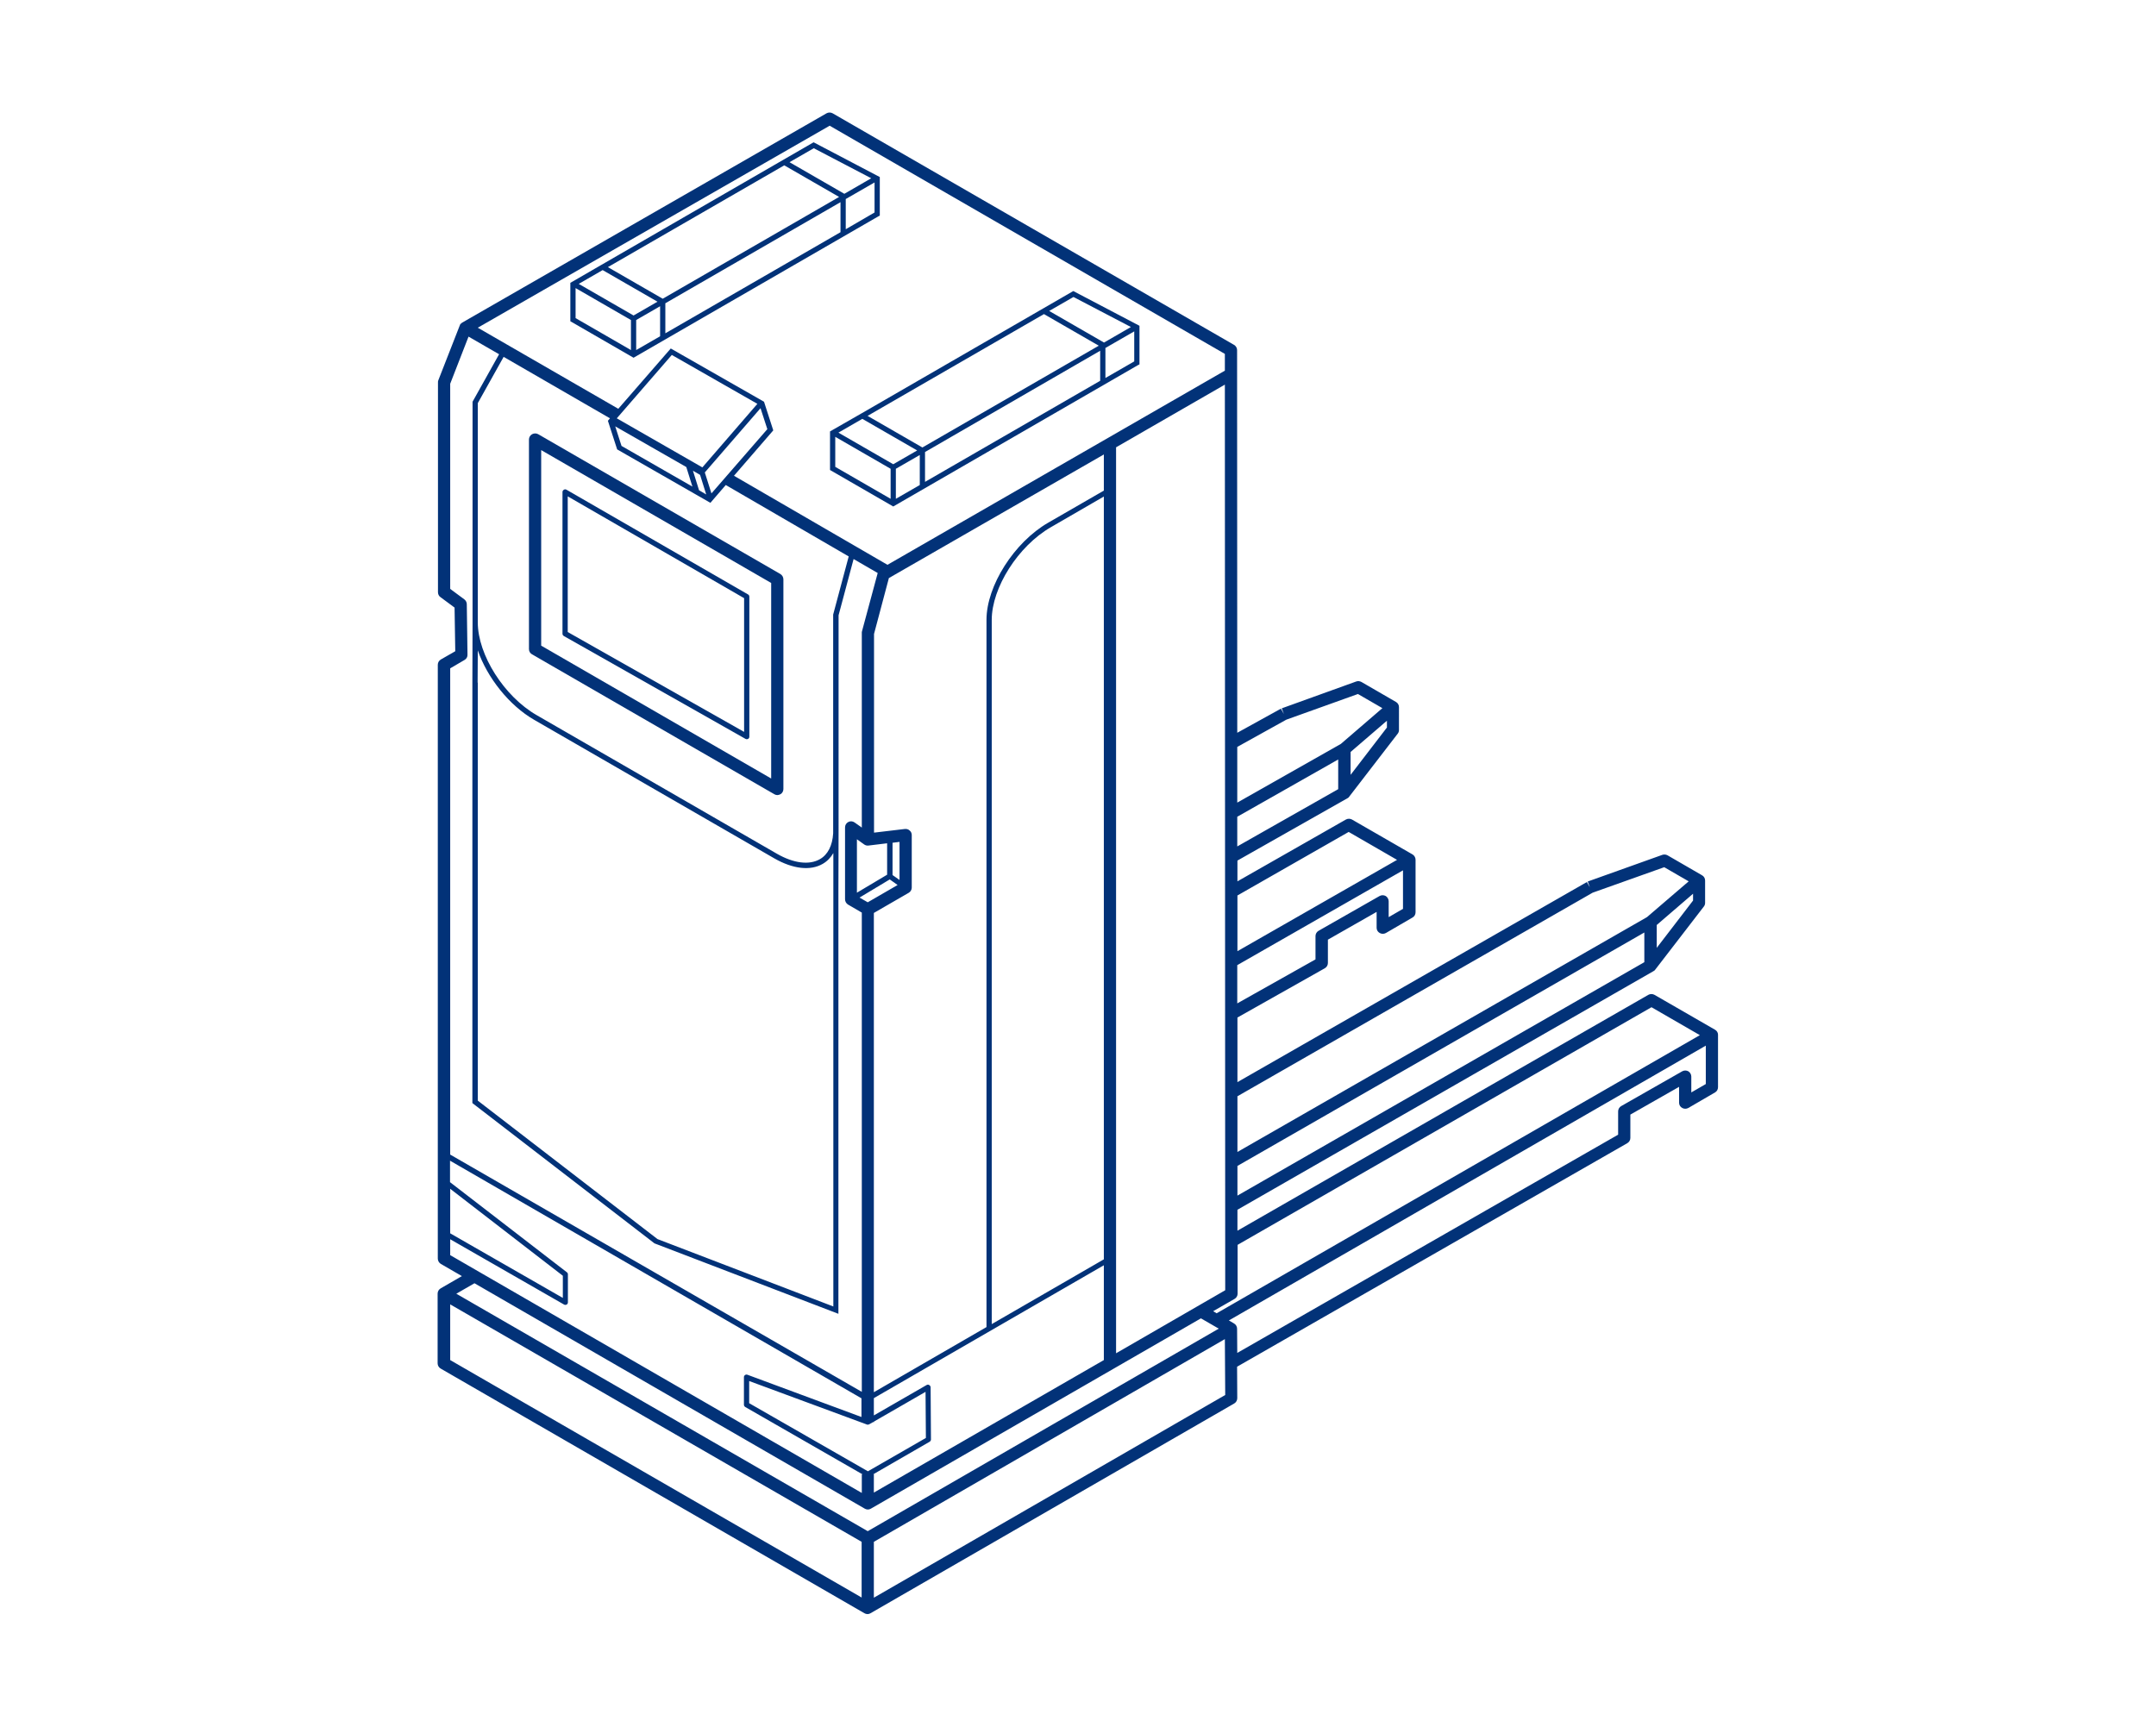 <?xml version="1.0" encoding="utf-8"?>
<!-- Generator: Adobe Illustrator 24.3.0, SVG Export Plug-In . SVG Version: 6.00 Build 0)  -->
<svg version="1.1" id="Layer_1" xmlns="http://www.w3.org/2000/svg" xmlns:xlink="http://www.w3.org/1999/xlink" x="0px" y="0px"
	 viewBox="0 0 1234.6 989" style="enable-background:new 0 0 1234.6 989;" xml:space="preserve">
<style type="text/css">
	.st0{fill:#023278;}
	.st1{fill:none;stroke:#023278;stroke-width:7;stroke-linejoin:round;stroke-miterlimit:10;}
	.st2{fill:#FFFFFF;}
</style>
<g>
	<path class="st0" d="M446.9,328.8l-138.7-80.1c-1.1-0.6-2.4-0.6-3.5,0c-1.1,0.6-1.8,1.8-1.8,3v120.1c0,1.3,0.7,2.4,1.8,3
		l138.7,80.1c0.5,0.3,1.1,0.5,1.7,0.5c0.6,0,1.2-0.2,1.8-0.5c1.1-0.6,1.7-1.8,1.7-3l0-120.1C448.6,330.6,447.9,329.4,446.9,328.8z
		 M309.9,369.8v-112l131.7,76.1l0,112L309.9,369.8z"/>
	<path class="st0" d="M982.1,589.8C982.1,589.8,982.1,589.8,982.1,589.8L982.1,589.8l-34.7-20c-1.1-0.6-2.4-0.6-3.5,0L708.6,704.9
		l0-12l238.3-136.7c0.4-0.2,0.8-0.5,1-0.9l0,0l27.8-36.1c0.5-0.6,0.7-1.4,0.7-2.1v-12.8c0-1.3-0.7-2.4-1.8-3l0,0l-19.7-11.4
		c-0.9-0.5-2-0.6-2.9-0.3l-42.8,15.3l1.2,3.3l-1.7-3L708.6,619.8l0-37l50-28.2c1.1-0.6,1.8-1.8,1.8-3v-13.4l27.9-15.9v9.1
		c0,1.3,0.7,2.4,1.8,3c1.1,0.6,2.4,0.6,3.5,0l15.3-8.9c1.1-0.6,1.7-1.8,1.7-3v-30.1c0-1.2-0.7-2.4-1.7-3c0,0,0,0,0,0l0,0l-34.7-20
		c-1.1-0.6-2.4-0.6-3.5,0l-62.1,35.4l0-11.9l63-35.7c0.4-0.2,0.8-0.5,1-0.9l0,0l27.8-36.1c0.5-0.6,0.7-1.4,0.7-2.1V405
		c0-1.3-0.7-2.4-1.8-3l0,0l-19.7-11.4c-0.9-0.5-2-0.6-2.9-0.3L734,405.7l1.2,3.3l-1.7-3.1l-25,13.8l-0.1-219.2c0-1.2-0.7-2.4-1.8-3
		L476.8,64.9c-1.1-0.6-2.4-0.6-3.5,0L264.8,184.7c-0.4,0.2-0.8,0.6-1.1,0.9l-0.1,0l-0.3,0.8c0,0.1-0.1,0.1-0.1,0.2L251,217.8
		c-0.2,0.4-0.2,0.8-0.2,1.3v120.1c0,1.1,0.5,2.2,1.4,2.8l8.1,6l0.4,25l-8.2,4.7c-1.1,0.6-1.8,1.8-1.8,3v340.2c0,1.2,0.7,2.4,1.7,3
		l12.1,7l-12.1,7c-1.1,0.6-1.8,1.8-1.8,3v40c0,1.2,0.7,2.4,1.8,3l242.6,140.1c0.5,0.3,1.1,0.5,1.8,0.5c0.6,0,1.2-0.2,1.7-0.5
		l208.2-120.1c1.1-0.6,1.8-1.8,1.8-3.1l-0.1-18l223.4-128c1.1-0.6,1.8-1.8,1.8-3v-13.4l27.9-15.9v9.1c0,1.3,0.7,2.4,1.8,3
		c1.1,0.6,2.4,0.6,3.5,0l15.3-8.9c1.1-0.6,1.7-1.8,1.7-3v-30.1C983.8,591.6,983.2,590.4,982.1,589.8z M945.7,576.9l27.7,16
		L696.7,752.2l-2-1.2l12.2-7c1.1-0.6,1.8-1.8,1.8-3l0-28L945.7,576.9z M509,331.1l123.1-70.8V281l-31.9,18.4
		c-19.4,11.2-35.3,36.1-35.3,55.6v405.1l-64.5,37.3V522.9l19.9-11.5c1.1-0.6,1.8-1.8,1.8-3l0-30.1c0-1-0.4-2-1.2-2.6
		c-0.7-0.7-1.7-1-2.7-0.9l-17.7,2.1V363.1L509,331.1z M632.1,721.3l-64.2,37.1V355.1c0-18.5,15.1-42.3,33.8-53.1l30.4-17.6V721.3z
		 M511.1,482.7l4-0.5l0,21.8l-4-2.8V482.7z M494.9,483.7c0.7,0.5,1.6,0.7,2.4,0.6l10.7-1.3v18l-17.3,10.3l0-9.5v-21.1L494.9,483.7z
		 M509.5,503.7l4.5,3.2l-17.1,9.9l-4.7-2.7L509.5,503.7z M496.4,815.9c0.4,0.2,0.9,0.1,1.3-0.1l2.3-1.3h0.5v-0.3l29.5-17l0.2,26.4
		l-33.2,19.1l-68-39V791L496.4,815.9z M499.9,844.5l32.4-18.7c0.5-0.3,0.8-0.8,0.8-1.3l-0.2-29.9c0-0.5-0.3-1-0.8-1.3
		c-0.5-0.3-1-0.3-1.5,0l-30.2,17.4v-9.9l131.7-76.1v54.3l-131.7,75.9l0-10.6L499.9,844.5z M639.1,256.2l62.3-35.9l0.2,518.7
		l-62.5,36.1V256.2z M708.6,684.8l0-17l233-133.7v17L708.6,684.8z M969.5,515.8l-20.8,27.1v-13.1l20.8-17.9V515.8z M912,511.3
		l41-14.6l14,8.1l-23.9,20.5L708.6,659.8l0-31.9L912,511.3z M803.5,520.5l-8.3,4.8v-9.1c0-1.2-0.7-2.4-1.7-3c-1.1-0.6-2.4-0.6-3.5,0
		l-34.9,19.9c-1.1,0.6-1.8,1.8-1.8,3v13.4l-44.8,25.2l0-21.9l94.9-54.3V520.5z M772.3,476.5l27.7,16l-91.4,52.3l0-31.9L772.3,476.5z
		 M708.5,484.8l0-17l57.8-32.8v17L708.5,484.8z M794.2,416.7l-20.8,27.1v-13.1l20.8-17.9V416.7z M736.6,412.2l41-14.7l14,8.1
		l-23.8,20.5l-59.3,33.6l0-31.9L736.6,412.2z M475.1,72l226.3,130.7l0,9.6L508.2,323.5l-87.9-51l22.5-26l-5.3-16.4l-53.4-30.5
		L354,234.2l0-0.1l-80.4-46.4L475.1,72z M273.5,391l0.1-18.5c5.4,15.6,17.9,31.5,32.3,39.8l137.6,79.4l0,0c10.5,6,20.5,7.2,27.6,3.1
		c2.6-1.5,4.6-3.6,6.1-6.2l0,21.7l0,238l-100.7-38.6l-102.9-79.3V391z M477.1,352v125.3c-0.4,6.9-3,12.2-7.6,14.8
		c-6.1,3.5-15,2.4-24.6-3.1l0,0l-137.6-79.4c-18.6-10.7-33.7-34.5-33.7-53.1V230.9l14.8-26.5l60.9,35.2l-1.2,1.4l5.3,16.4l53.4,30.6
		l8.8-10.2l70.4,40.9L477.1,352z M407.4,282.6l-3.8-12l31.9-36.8l3.9,12L407.4,282.6z M393,267.5l3.5,11.2l-40.6-23.3l-3.6-11.2
		L393,267.5z M400.3,280.8l-3.5-11.2l4.1,2.4l3.5,11.2L400.3,280.8z M402.2,267.7l-49-28.1l31.5-36.3l49,28L402.2,267.7z M266,378
		c1.1-0.6,1.8-1.8,1.7-3.1l-0.4-28.8c0-1.1-0.5-2.1-1.4-2.8l-8.1-6V219.8l10.5-27l17.5,10.1l-15.2,27.2v126.5v0c0,0,0,0,0,0
		l-0.1,34.3v240.9l104.2,80.3l0.2,0.1l105.2,40.3l0-242.3l0.1-34.4c0-0.1,0-0.1,0-0.2c0,0,0,0,0,0h0V352.4l8.6-32.2l13.8,8l-9,33.4
		c-0.1,0.3-0.1,0.6-0.1,0.9v111.5l-4.1-2.9c-1.1-0.8-2.5-0.9-3.6-0.3c-1.2,0.6-1.9,1.8-1.9,3.1v27.9l0,13.3c0,1.2,0.7,2.4,1.7,3
		l7.9,4.6v274.5L257.8,661.3V382.8L266,378z M257.8,680.9l64.5,49.8l0,12.7l-64.5-37V680.9z M257.8,709.8l65.2,37.4
		c0.2,0.1,0.5,0.2,0.7,0.2c0.3,0,0.5-0.1,0.8-0.2c0.5-0.3,0.7-0.8,0.7-1.3l0-16c0-0.5-0.2-0.9-0.6-1.2l-66.9-51.6v-12.3l235.6,136.1
		v10.7L428,787.4c-0.5-0.2-1-0.1-1.4,0.2c-0.4,0.3-0.6,0.7-0.6,1.2v15.8c0,0.5,0.3,1,0.8,1.3l67.2,38.6l-0.5,0l0,10.6L257.8,718.9
		V709.8z M495.2,864.1c0.5,0.3,1.1,0.5,1.8,0.5c0.6,0,1.2-0.2,1.7-0.5l189-109l10.2,5.9l-201,116L261.3,741l10.4-6L495.2,864.1z
		 M257.8,779v-31.9l235.6,136l0,31.9L257.8,779z M500.4,915.1l0-32l201-116.1l0.2,32L500.4,915.1z M976.8,620.9l-8.3,4.8v-9.1
		c0-1.2-0.7-2.4-1.7-3c-1.1-0.6-2.4-0.6-3.5,0l-34.9,19.9c-1.1,0.6-1.8,1.8-1.8,3v13.4L708.5,774.9l-0.1-13.9c0-1.2-0.7-2.4-1.8-3
		l0,0l0,0c0,0,0,0,0,0c0,0,0,0,0,0l-2.9-1.7l273.1-157.4V620.9z"/>
	<path class="st0" d="M428.4,340.5l-104-60c-0.5-0.3-1-0.3-1.5,0s-0.8,0.8-0.8,1.3v81.2c0,0.5,0.3,1,0.8,1.3l104,58.9
		c0.2,0.1,0.5,0.2,0.7,0.2c0.3,0,0.5-0.1,0.8-0.2c0.5-0.3,0.7-0.8,0.7-1.3v-80.1C429.1,341.2,428.8,340.7,428.4,340.5z M426.1,419.2
		l-101-57.2v-77.7l101,58.3V419.2z"/>
	<path class="st0" d="M475.3,247.1v22.1l36.2,20.9l140.2-81l0.8-0.4v-22.1l-37.9-19.9l-121.5,70.2L475.3,247.1z M513,268.5l13.7-7.9
		v17.2l-13.7,7.9V268.5z M529.7,258.9L630,200.9v17.2l-100.3,57.9V258.9z M528.2,256.3l-31.4-18.1l101-58.3l31.4,18.1L528.2,256.3z
		 M525.2,258l-13.7,7.9l-31.4-18.1l13.7-7.9L525.2,258z M478.3,250.2l31.7,18.3v17.2l-31.7-18.3V250.2z M633,216.5v-17.2l16.5-9.5
		V207L633,216.5z M614.7,170.1l32.9,17.2l-15.4,8.9l-31.4-18.1L614.7,170.1z"/>
	<path class="st0" d="M503,123.9l0.8-0.4v-22.1l-37.9-19.9l-121.5,70.2l-17.8,10.3V184l36.2,20.9L503,123.9z M378,175.4v17.2
		l-13.7,7.9v-17.2L378,175.4z M381,173.7l100.3-57.9V133L381,190.9V173.7z M379.5,171.1L348.1,153l101-58.3l31.4,18.1L379.5,171.1z
		 M376.5,172.8l-13.7,7.9l-31.4-18.1l13.7-7.9L376.5,172.8z M484.3,131.3V114l16.5-9.5v17.2L484.3,131.3z M466,84.9l32.9,17.2
		l-15.4,8.9l-31.4-18.1L466,84.9z M329.6,165l31.7,18.3v17.2l-31.7-18.3V165z"/>
</g>
</svg>
